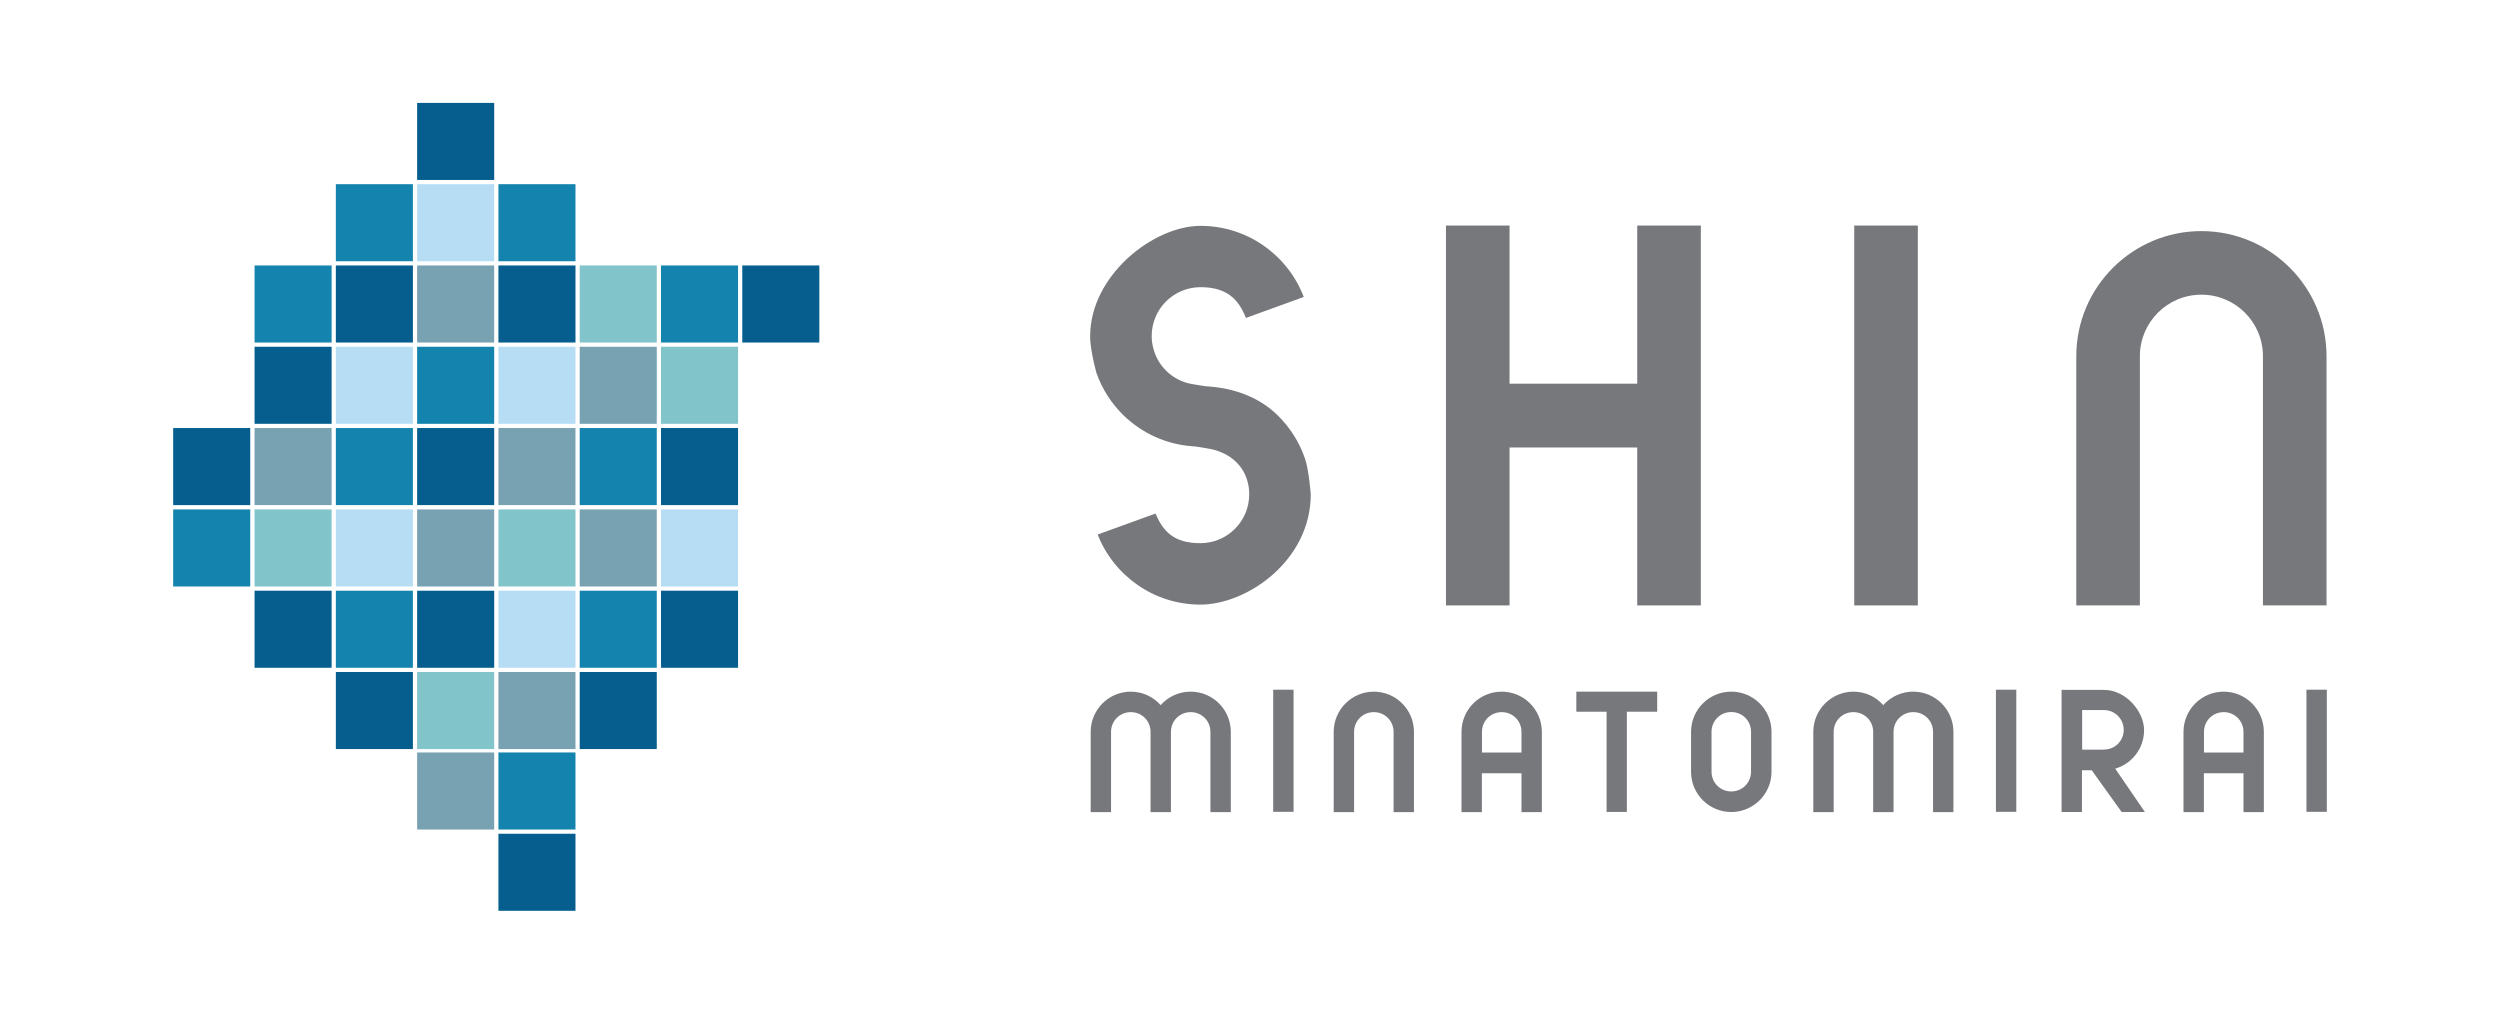 <?xml version="1.0" encoding="UTF-8"?>
<svg xmlns="http://www.w3.org/2000/svg" id="_レイヤー_1" version="1.1" viewBox="0 0 2429.7 989.3">
  <defs>
    <style>
      .st0 {
        fill: none;
      }

      .st1 {
        fill: #055e8e;
      }

      .st2 {
        fill: #1484ae;
      }

      .st3 {
        fill: #78a2b2;
      }

      .st4 {
        fill: #76787c;
      }

      .st5 {
        fill: #b6ddf4;
      }

      .st6 {
        fill: #81c4ca;
      }
    </style>
  </defs>
  <g>
    <polygon class="st4" points="1591.2 219.2 1591.2 372.9 1467.1 372.9 1467.1 219.2 1405.3 219.2 1405.3 372.9 1405.3 434.9 1405.3 588.4 1467.1 588.4 1467.1 434.9 1591.2 434.9 1591.2 588.4 1653 588.4 1653 434.9 1653 372.9 1653 219.2 1591.2 219.2"></polygon>
    <rect class="st4" x="1802.1" y="219.2" width="61.8" height="369.2"></rect>
    <path class="st4" d="M2139.5,224.6c-67.1,0-121.6,54.5-121.6,121.6v242.2h61.8v-242.2c0-33,26.7-59.8,59.8-59.8s59.8,26.7,59.8,59.8v242.2h61.8v-242.2c0-67.1-54.5-121.6-121.6-121.6Z"></path>
    <path class="st4" d="M1268.4,446c-5.5-16.3-14.8-30.8-26.9-42.6-17.6-17.1-40.9-25.9-66.8-27.8-2.6.5,2.7,0,0,0s-13.3-1.8-15.9-2.3c-17.6-2.9-31.7-15.4-37.1-31.9-1.5-4.7-2.4-9.6-2.4-14.8,0-26.2,21.2-47.5,47.5-47.5s37.1,12.4,44.1,29.9l56.2-20.4c-15.4-40.4-54.5-69.1-100.3-69.1s-107.3,48.1-107.3,107.3c0,0-.6,10.1,6,35.3,5.5,15.9,14.7,30.1,26.4,41.5,17.6,17.1,40.9,28.2,66.8,30.1,2.6-.5-2.7,0,0,0s13.3,1.8,15.9,2.3c17.9,3.1,32.4,13.7,37.5,30.7,1.4,4.4,2,9,2,13.7,0,26.2-21.2,47.5-47.5,47.5s-36.3-11.9-43.6-28.8l-56.2,20.4c15.6,39.8,54.5,68.1,99.8,68.1s107.3-42.6,107.3-107.3c0,0-1.8-23.5-5.5-34.2h0Z"></path>
  </g>
  <g>
    <rect class="st4" x="1237.4" y="670.3" width="19.8" height="118.7"></rect>
    <rect class="st4" x="1939.8" y="670.3" width="19.8" height="118.7"></rect>
    <rect class="st4" x="2241.6" y="670.3" width="19.8" height="118.7"></rect>
    <path class="st4" d="M1335.3,672.2c-21.7,0-39.1,17.6-39.1,39.1v78h19.8v-78c0-10.7,8.5-19.2,19.2-19.2s19.2,8.5,19.2,19.2v78h19.8v-78c0-21.7-17.6-39.1-39.1-39.1h.2Z"></path>
    <path class="st4" d="M1682.6,672.2c-21.7,0-39.1,17.6-39.1,39.1v38.8c0,21.7,17.6,39.1,39.1,39.1s39.1-17.6,39.1-39.1v-38.8c0-21.7-17.6-39.1-39.1-39.1ZM1701.8,750c0,10.7-8.5,19.2-19.2,19.2s-19.2-8.5-19.2-19.2v-38.8c0-10.7,8.5-19.2,19.2-19.2s19.2,8.5,19.2,19.2v38.8Z"></path>
    <path class="st4" d="M1459.5,672.2c-21.7,0-39.1,17.6-39.1,39.1v78h19.8v-37.8h38.5v37.8h19.8v-78c0-21.7-17.6-39.1-39.1-39.1h0ZM1440.3,731.4v-20.1c0-10.7,8.5-19.2,19.2-19.2s19.2,8.5,19.2,19.2v20.1h-38.5.1Z"></path>
    <path class="st4" d="M2161.2,672.2c-21.7,0-39.1,17.6-39.1,39.1v78h19.8v-37.8h38.5v37.8h19.8v-78c0-21.7-17.6-39.1-39.1-39.1h.1ZM2142,731.4v-20.1c0-10.7,8.5-19.2,19.2-19.2s19.2,8.5,19.2,19.2v20.1h-38.5.1Z"></path>
    <path class="st4" d="M1098.9,672.2c11.6,0,22,5,29.1,13.1,7.2-8.1,17.6-13.1,29.1-13.1,21.7,0,39.1,17.6,39.1,39.1v78h-19.8v-78c0-10.7-8.5-19.2-19.2-19.2s-19.2,8.5-19.2,19.2v78h-19.8v-78h0c0-10.7-8.5-19.2-19.2-19.2s-19.2,8.5-19.2,19.2v78h-19.8v-78c0-21.7,17.6-39.1,39.1-39.1h-.2Z"></path>
    <path class="st4" d="M1801.2,672.2c11.6,0,22,5,29.1,13.1,7.2-8.1,17.6-13.1,29.1-13.1,21.7,0,39.1,17.6,39.1,39.1v78h-19.8v-78c0-10.7-8.5-19.2-19.2-19.2s-19.2,8.5-19.2,19.2v78h-19.8v-78h0c0-10.7-8.5-19.2-19.2-19.2s-19.2,8.5-19.2,19.2v78h-19.8v-78c0-21.7,17.6-39.1,39.1-39.1h-.2Z"></path>
    <polygon class="st4" points="1610.6 672.2 1581.1 672.2 1561.4 672.2 1532 672.2 1532 691.7 1561.4 691.7 1561.4 789.1 1581.1 789.1 1581.1 691.7 1610.6 691.7 1610.6 672.2"></polygon>
    <path class="st4" d="M2055.6,747.1c16.3-4.7,28.2-19.7,28.2-37.5s-17.4-39.1-39.1-39.1h-41.1v118.7h19.8v-40.6h9.5l29.1,40.6h22.6l-28.8-42.1h-.3.1ZM2043.1,728.6h-19.5v-38.5h21.2c10.5,0,19.2,8.5,19.2,19.2s-8.5,19.2-19.2,19.2h-1.8.2,0Z"></path>
  </g>
  <rect class="st0" x="168.4" y="179" width="74.9" height="74.9"></rect>
  <rect class="st0" x="721.5" y="179" width="74.8" height="74.9"></rect>
  <rect class="st0" x="247.4" y="179" width="74.9" height="74.9"></rect>
  <rect class="st2" x="484.4" y="179" width="74.9" height="74.9"></rect>
  <rect class="st0" x="563.5" y="179" width="74.9" height="74.9"></rect>
  <rect class="st2" x="326.4" y="179" width="74.9" height="74.9"></rect>
  <rect class="st5" x="405.4" y="179" width="74.9" height="74.9"></rect>
  <rect class="st0" x="642.5" y="179" width="74.9" height="74.9"></rect>
  <rect class="st0" x="168.4" y="814.4" width="74.9" height="74.9"></rect>
  <rect class="st0" x="721.5" y="814.4" width="74.8" height="74.9"></rect>
  <rect class="st0" x="247.4" y="814.4" width="74.9" height="74.9"></rect>
  <rect class="st0" x="484.4" y="814.4" width="74.9" height="74.9"></rect>
  <rect class="st0" x="563.5" y="814.4" width="74.9" height="74.9"></rect>
  <rect class="st0" x="326.4" y="814.4" width="74.9" height="74.9"></rect>
  <rect class="st0" x="405.4" y="814.4" width="74.9" height="74.9"></rect>
  <rect class="st0" x="642.5" y="814.4" width="74.9" height="74.9"></rect>
  <rect class="st0" x="168.3" y="258" width="74.9" height="74.9"></rect>
  <rect class="st2" x="247.4" y="258" width="74.9" height="74.9"></rect>
  <rect class="st1" x="484.4" y="258" width="74.9" height="74.9"></rect>
  <rect class="st6" x="563.4" y="258" width="74.9" height="74.9"></rect>
  <rect class="st1" x="326.4" y="258" width="74.9" height="74.9"></rect>
  <rect class="st3" x="405.4" y="258" width="74.9" height="74.9"></rect>
  <rect class="st2" x="642.4" y="258" width="74.9" height="74.9"></rect>
  <rect class="st1" x="721.4" y="258" width="74.9" height="74.9"></rect>
  <rect class="st0" x="168.4" y="100" width="74.9" height="74.9"></rect>
  <rect class="st0" x="721.5" y="100" width="74.8" height="74.9"></rect>
  <rect class="st0" x="247.4" y="100" width="74.9" height="74.9"></rect>
  <rect class="st0" x="484.4" y="100" width="74.9" height="74.9"></rect>
  <rect class="st0" x="563.5" y="100" width="74.9" height="74.9"></rect>
  <rect class="st0" x="326.4" y="100" width="74.9" height="74.9"></rect>
  <rect class="st1" x="405.4" y="100" width="74.9" height="74.9"></rect>
  <rect class="st0" x="642.5" y="100" width="74.9" height="74.9"></rect>
  <rect class="st0" x="168.3" y="179" width="74.9" height="74.9"></rect>
  <rect class="st0" x="247.4" y="179" width="74.9" height="74.9"></rect>
  <rect class="st0" x="484.4" y="179" width="74.9" height="74.9"></rect>
  <rect class="st0" x="563.4" y="179" width="74.9" height="74.9"></rect>
  <rect class="st0" x="326.4" y="179" width="74.9" height="74.9"></rect>
  <rect class="st0" x="405.4" y="179" width="74.9" height="74.9"></rect>
  <rect class="st0" x="642.4" y="179" width="74.9" height="74.9"></rect>
  <rect class="st0" x="721.4" y="179" width="74.9" height="74.9"></rect>
  <rect class="st0" x="168.3" y="337" width="74.9" height="74.9"></rect>
  <rect class="st1" x="247.4" y="337" width="74.9" height="74.9"></rect>
  <rect class="st5" x="484.4" y="337" width="74.9" height="74.9"></rect>
  <rect class="st3" x="563.4" y="337" width="74.9" height="74.9"></rect>
  <rect class="st5" x="326.4" y="337" width="74.9" height="74.9"></rect>
  <rect class="st2" x="405.4" y="337" width="74.9" height="74.9"></rect>
  <rect class="st6" x="642.4" y="337" width="74.9" height="74.9"></rect>
  <rect class="st0" x="721.4" y="337" width="74.9" height="74.9"></rect>
  <rect class="st1" x="168.3" y="416" width="74.9" height="74.9"></rect>
  <rect class="st3" x="247.4" y="416" width="74.9" height="74.9"></rect>
  <rect class="st3" x="484.4" y="416" width="74.9" height="74.9"></rect>
  <rect class="st2" x="563.4" y="416" width="74.9" height="74.9"></rect>
  <rect class="st2" x="326.4" y="416" width="74.9" height="74.9"></rect>
  <rect class="st1" x="405.4" y="416" width="74.9" height="74.9"></rect>
  <rect class="st1" x="642.4" y="416" width="74.9" height="74.9"></rect>
  <rect class="st0" x="721.4" y="416" width="74.9" height="74.9"></rect>
  <rect class="st2" x="168.3" y="495.1" width="74.9" height="74.9"></rect>
  <rect class="st6" x="247.4" y="495.1" width="74.9" height="74.9"></rect>
  <rect class="st6" x="484.4" y="495.1" width="74.9" height="74.9"></rect>
  <rect class="st3" x="563.4" y="495.1" width="74.9" height="74.9"></rect>
  <rect class="st5" x="326.4" y="495.1" width="74.9" height="74.9"></rect>
  <rect class="st3" x="405.4" y="495.1" width="74.9" height="74.9"></rect>
  <rect class="st5" x="642.4" y="495.1" width="74.9" height="74.9"></rect>
  <rect class="st0" x="721.4" y="495.1" width="74.9" height="74.9"></rect>
  <rect class="st0" x="168.3" y="574.1" width="74.9" height="74.9"></rect>
  <rect class="st1" x="247.4" y="574.1" width="74.9" height="74.9"></rect>
  <rect class="st5" x="484.4" y="574.1" width="74.9" height="74.9"></rect>
  <rect class="st2" x="563.4" y="574.1" width="74.9" height="74.9"></rect>
  <rect class="st2" x="326.4" y="574.1" width="74.9" height="74.9"></rect>
  <rect class="st1" x="405.4" y="574.1" width="74.9" height="74.9"></rect>
  <rect class="st1" x="642.4" y="574.1" width="74.9" height="74.9"></rect>
  <rect class="st0" x="721.4" y="574.1" width="74.9" height="74.9"></rect>
  <rect class="st0" x="168.3" y="653.1" width="74.9" height="74.9"></rect>
  <rect class="st0" x="247.4" y="653.1" width="74.9" height="74.9"></rect>
  <rect class="st3" x="484.4" y="653.1" width="74.9" height="74.9"></rect>
  <rect class="st1" x="563.4" y="653.1" width="74.9" height="74.9"></rect>
  <rect class="st1" x="326.4" y="653.1" width="74.9" height="74.9"></rect>
  <rect class="st6" x="405.4" y="653.1" width="74.9" height="74.9"></rect>
  <rect class="st0" x="642.4" y="653.1" width="74.9" height="74.9"></rect>
  <rect class="st0" x="721.4" y="653.1" width="74.9" height="74.9"></rect>
  <rect class="st0" x="168.3" y="731.3" width="74.9" height="74.9"></rect>
  <rect class="st0" x="247.4" y="731.3" width="74.9" height="74.9"></rect>
  <rect class="st2" x="484.4" y="731.3" width="74.9" height="74.9"></rect>
  <rect class="st0" x="563.4" y="731.3" width="74.9" height="74.9"></rect>
  <rect class="st0" x="326.4" y="731.3" width="74.9" height="74.9"></rect>
  <rect class="st3" x="405.4" y="731.3" width="74.9" height="74.9"></rect>
  <rect class="st0" x="642.4" y="731.3" width="74.9" height="74.9"></rect>
  <rect class="st0" x="721.4" y="731.3" width="74.9" height="74.9"></rect>
  <rect class="st0" x="168.3" y="810.3" width="74.9" height="74.9"></rect>
  <rect class="st0" x="247.4" y="810.3" width="74.9" height="74.9"></rect>
  <rect class="st1" x="484.4" y="810.3" width="74.9" height="74.9"></rect>
  <rect class="st0" x="563.4" y="810.3" width="74.9" height="74.9"></rect>
  <rect class="st0" x="326.4" y="810.3" width="74.9" height="74.9"></rect>
  <rect class="st0" x="405.4" y="810.3" width="74.9" height="74.9"></rect>
  <rect class="st0" x="642.4" y="810.3" width="74.9" height="74.9"></rect>
  <rect class="st0" x="721.4" y="810.3" width="74.9" height="74.9"></rect>
  <rect class="st0" x="800.5" y="179" width="74.8" height="74.9"></rect>
  <rect class="st0" x="721.5" y="179" width="74.9" height="74.9"></rect>
  <rect class="st0" x="800.5" y="814.4" width="74.8" height="74.9"></rect>
  <rect class="st0" x="721.5" y="814.4" width="74.9" height="74.9"></rect>
  <rect class="st0" x="800.4" y="258" width="74.9" height="74.9"></rect>
  <rect class="st0" x="800.5" y="100" width="74.8" height="74.9"></rect>
  <rect class="st0" x="800.4" y="179" width="74.9" height="74.9"></rect>
  <rect class="st0" x="800.4" y="337" width="74.9" height="74.9"></rect>
  <rect class="st0" x="721.4" y="416" width="74.9" height="74.9"></rect>
  <rect class="st0" x="800.4" y="416" width="74.9" height="74.9"></rect>
  <rect class="st0" x="721.4" y="495.1" width="74.9" height="74.9"></rect>
  <rect class="st0" x="800.4" y="495.1" width="74.9" height="74.9"></rect>
  <rect class="st0" x="721.4" y="574.1" width="74.9" height="74.9"></rect>
  <rect class="st0" x="800.4" y="574.1" width="74.9" height="74.9"></rect>
  <rect class="st0" x="721.4" y="653.1" width="74.9" height="74.9"></rect>
  <rect class="st0" x="800.4" y="653.1" width="74.9" height="74.9"></rect>
  <rect class="st0" x="721.4" y="731.3" width="74.9" height="74.9"></rect>
  <rect class="st0" x="800.4" y="731.3" width="74.9" height="74.9"></rect>
  <rect class="st0" x="721.4" y="810.3" width="74.9" height="74.9"></rect>
  <rect class="st0" x="800.4" y="810.3" width="74.9" height="74.9"></rect>
</svg>
